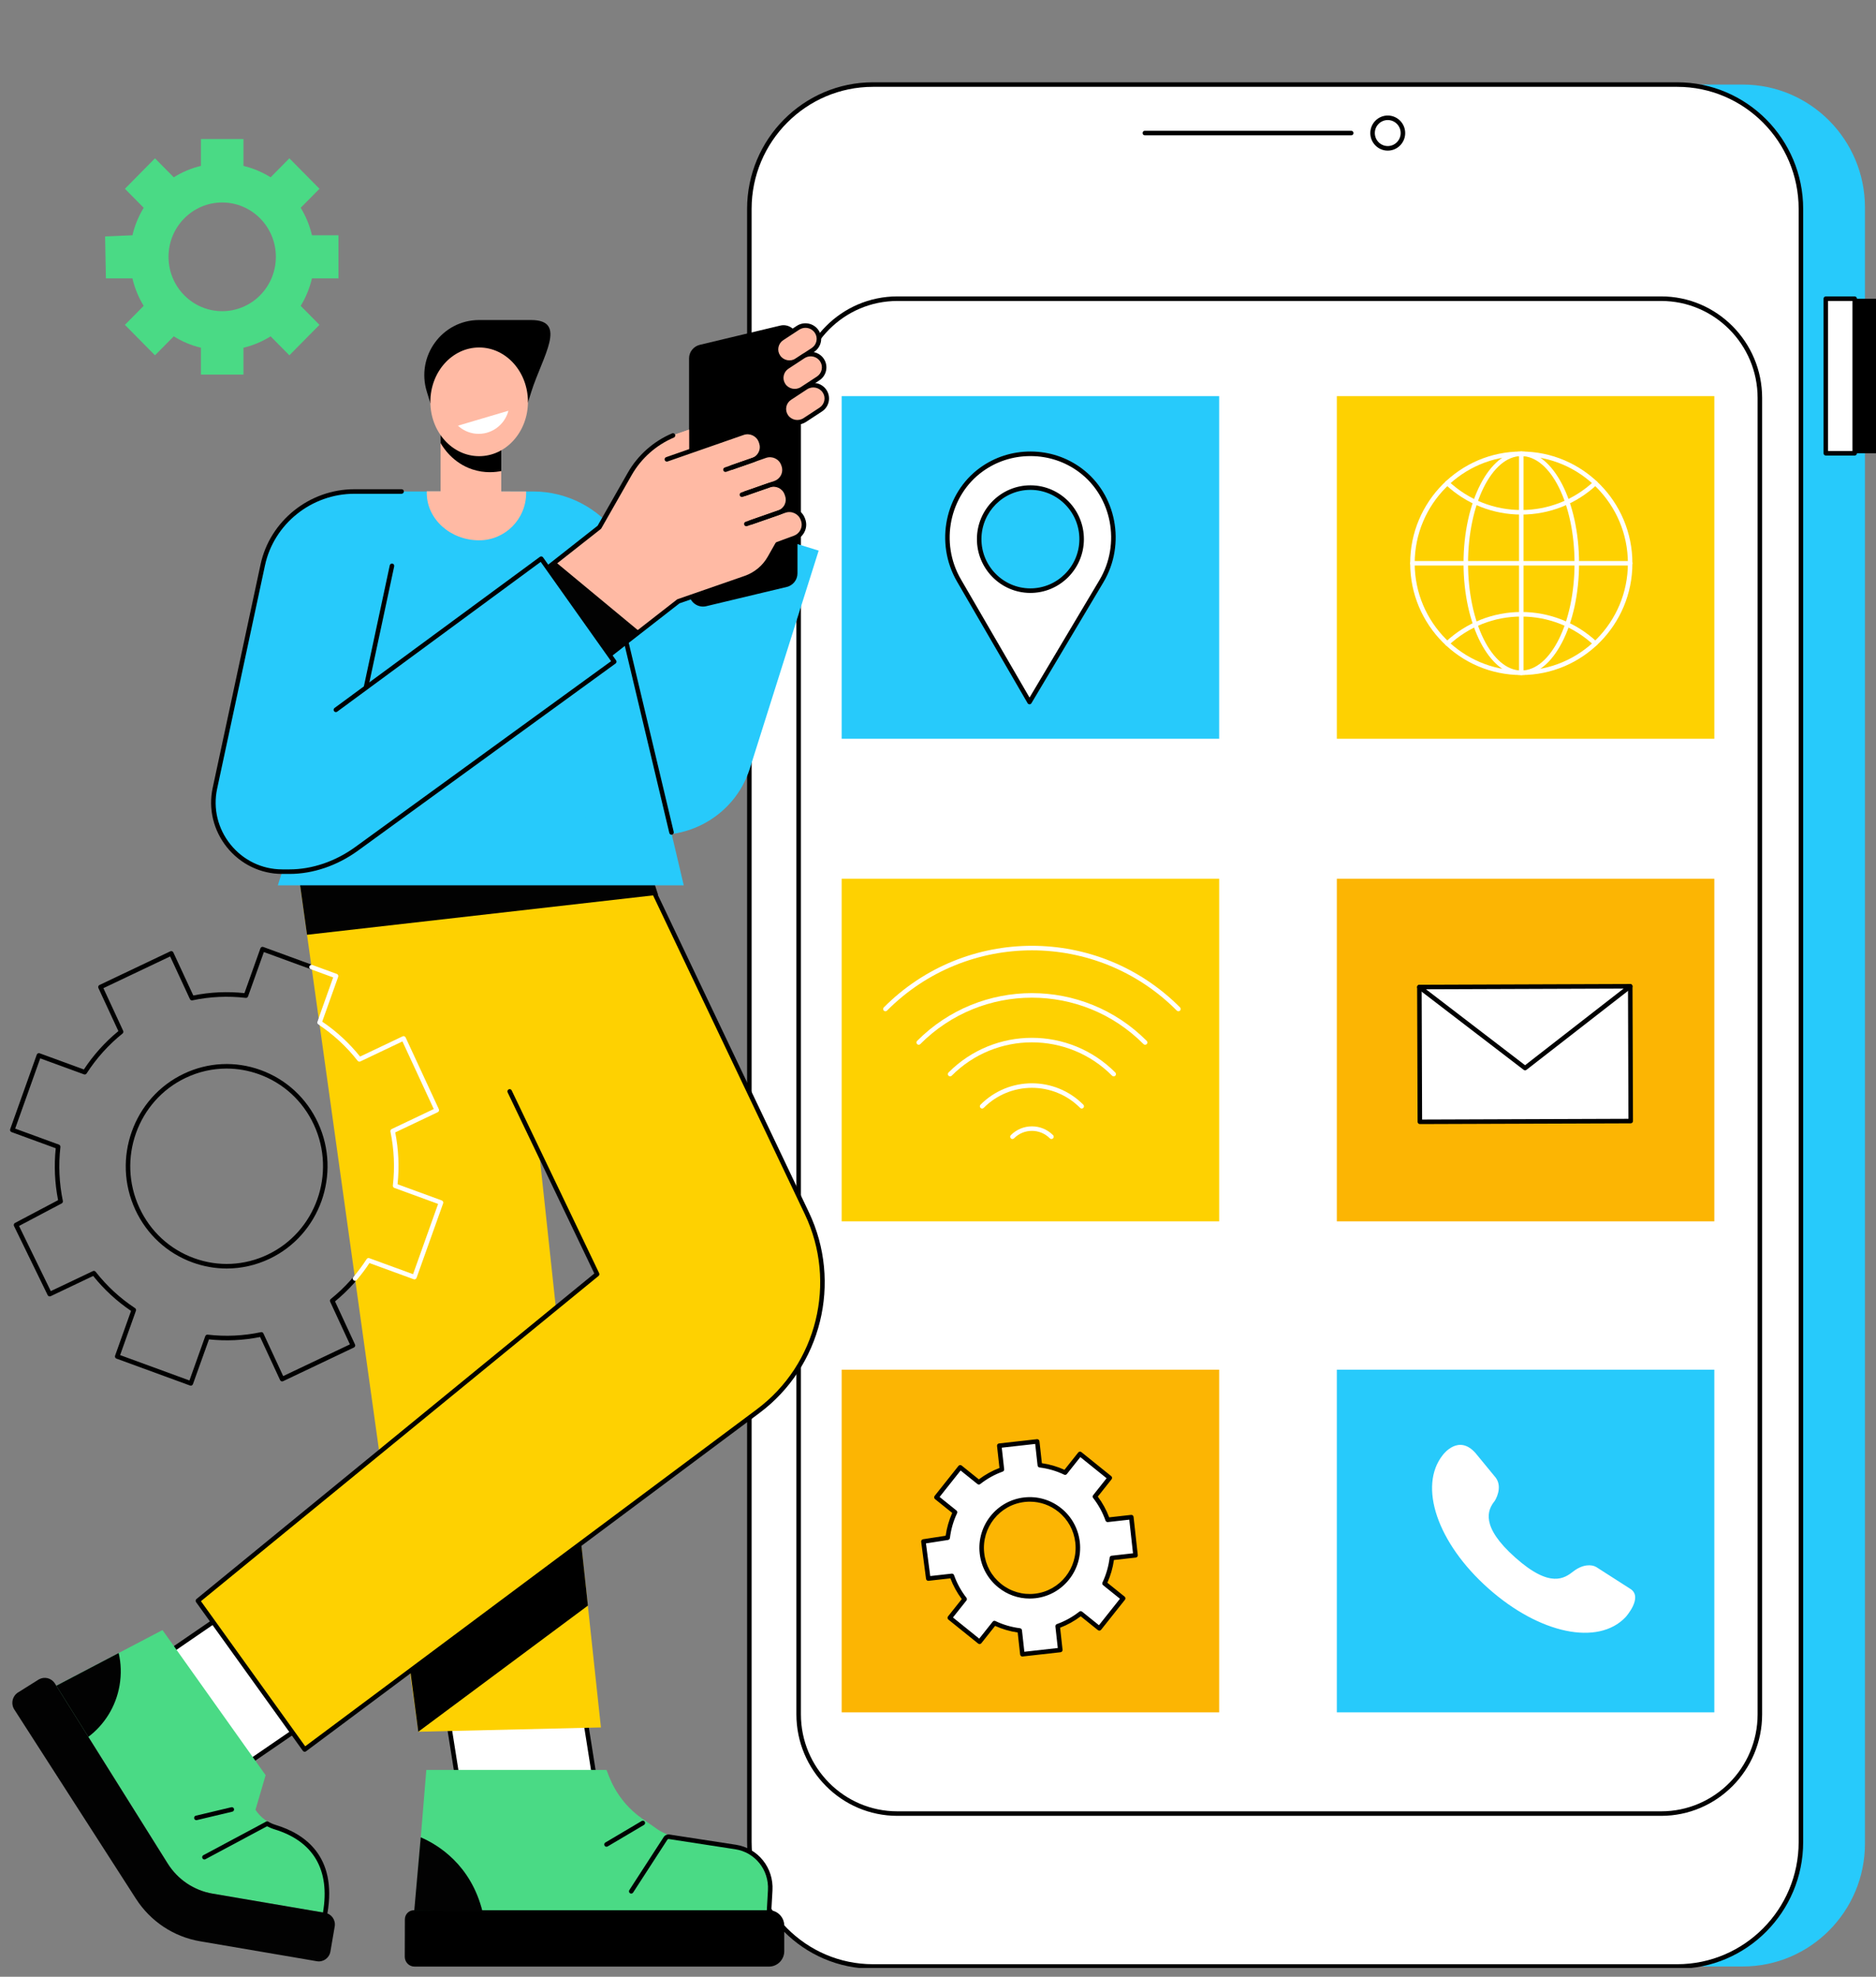<svg width="187" height="197" viewBox="0 0 187 197" fill="none" xmlns="http://www.w3.org/2000/svg">
<rect x="0" y="0" width="187" height="197" fill="#808080" stroke="none"/>
<g clip-path="url(#clip0_184_6950)">
<path d="M33.739 27.741V23.446H31.096C30.866 22.464 30.483 21.542 29.974 20.706L31.845 18.814L28.846 15.777L26.975 17.67C26.151 17.154 25.239 16.767 24.269 16.534V13.857H20.027V16.534C19.056 16.765 18.147 17.154 17.32 17.67L15.449 15.777L12.453 18.814L14.324 20.706C13.815 21.542 13.432 22.464 13.202 23.446L10.476 23.562L10.557 27.741H13.2C13.43 28.724 13.812 29.646 14.321 30.481L12.45 32.374L15.449 35.41L17.32 33.518C18.145 34.034 19.056 34.421 20.027 34.654V37.331H24.269V34.654C25.239 34.423 26.149 34.034 26.975 33.518L28.846 35.41L31.845 32.374L29.974 30.481C30.483 29.646 30.866 28.724 31.096 27.741H33.739ZM22.148 31.011C19.194 31.011 16.798 28.586 16.798 25.595C16.798 22.604 19.194 20.179 22.148 20.179C25.102 20.179 27.498 22.604 27.498 25.595C27.498 28.586 25.102 31.011 22.148 31.011Z" fill="#4ADA85"/>
<path d="M19.018 138.092C18.991 138.092 18.966 138.087 18.942 138.078L11.606 135.395C11.489 135.352 11.428 135.223 11.471 135.105L13.063 130.64C11.635 129.675 10.368 128.505 9.289 127.158L5.052 129.175C4.941 129.227 4.808 129.182 4.752 129.071L1.395 122.179C1.341 122.068 1.384 121.936 1.492 121.877L5.79 119.606C5.455 117.904 5.376 116.165 5.556 114.433L1.15 112.82C1.033 112.777 0.972 112.648 1.015 112.531L3.665 105.104C3.685 105.047 3.728 105.002 3.782 104.975C3.836 104.95 3.899 104.945 3.955 104.968L8.361 106.58C9.314 105.136 10.471 103.85 11.8 102.758L9.809 98.463C9.757 98.35 9.805 98.216 9.917 98.162L16.976 94.806C17.03 94.781 17.093 94.777 17.149 94.797C17.206 94.817 17.251 94.861 17.278 94.915L19.268 99.208C20.945 98.87 22.659 98.791 24.366 98.972L25.957 94.51C25.978 94.453 26.02 94.408 26.075 94.38C26.129 94.353 26.192 94.351 26.248 94.374L33.584 97.057C33.701 97.1 33.761 97.229 33.719 97.347L32.127 101.812C33.554 102.776 34.822 103.947 35.9 105.294L40.14 103.279C40.194 103.254 40.257 103.249 40.313 103.27C40.37 103.29 40.415 103.333 40.442 103.388L43.754 110.536C43.806 110.649 43.758 110.783 43.646 110.837L39.406 112.852C39.739 114.553 39.818 116.289 39.64 118.019L44.047 119.631C44.164 119.674 44.224 119.803 44.182 119.921L41.532 127.348C41.511 127.404 41.469 127.45 41.415 127.477C41.361 127.502 41.297 127.506 41.241 127.484L36.835 125.872C35.882 127.316 34.725 128.602 33.397 129.694L35.387 133.989C35.439 134.102 35.392 134.236 35.279 134.29L28.22 137.646C28.166 137.67 28.103 137.675 28.047 137.655C27.991 137.634 27.946 137.591 27.919 137.537L25.928 133.244C24.251 133.581 22.537 133.661 20.831 133.479L19.232 137.942C19.212 137.999 19.169 138.044 19.115 138.071C19.086 138.085 19.052 138.092 19.018 138.092ZM11.973 135.046L18.885 137.575L20.461 133.158C20.497 133.058 20.596 132.997 20.7 133.008C22.477 133.217 24.262 133.133 26.007 132.762C26.108 132.741 26.214 132.791 26.257 132.888L28.227 137.138L34.88 133.978L32.91 129.725C32.865 129.63 32.892 129.517 32.973 129.454C34.369 128.33 35.574 126.992 36.551 125.478C36.607 125.389 36.718 125.353 36.817 125.387L41.178 126.981L43.675 119.98L39.312 118.384C39.215 118.347 39.154 118.25 39.165 118.146C39.37 116.346 39.289 114.539 38.922 112.771C38.902 112.669 38.951 112.565 39.046 112.519L43.243 110.524L40.12 103.786L35.925 105.781C35.831 105.826 35.716 105.799 35.653 105.715C34.545 104.3 33.223 103.082 31.726 102.092C31.638 102.036 31.602 101.925 31.638 101.828L33.214 97.408L26.302 94.879L24.726 99.296C24.69 99.396 24.593 99.457 24.487 99.446C22.711 99.237 20.925 99.321 19.18 99.692C19.079 99.713 18.973 99.663 18.93 99.566L16.96 95.316L10.307 98.477L12.277 102.729C12.322 102.824 12.295 102.937 12.214 103C10.818 104.123 9.613 105.459 8.636 106.976C8.58 107.065 8.47 107.101 8.37 107.067L4.009 105.473L1.512 112.474L5.876 114.07C5.973 114.107 6.033 114.204 6.022 114.308C5.817 116.108 5.898 117.915 6.265 119.683C6.285 119.783 6.238 119.883 6.15 119.93L1.897 122.176L5.063 128.67L9.262 126.675C9.357 126.63 9.469 126.657 9.535 126.741C10.642 128.156 11.964 129.374 13.461 130.364C13.549 130.42 13.585 130.531 13.549 130.629L11.973 135.046ZM22.598 126.417C21.452 126.417 20.304 126.216 19.196 125.815C16.659 124.893 14.632 123.025 13.486 120.555C11.131 115.472 13.299 109.395 18.318 107.008C20.743 105.856 23.467 105.724 25.989 106.641C28.526 107.563 30.553 109.431 31.699 111.901C34.054 116.984 31.886 123.062 26.867 125.448C25.507 126.093 24.055 126.417 22.598 126.417ZM22.585 106.49C21.193 106.49 19.806 106.8 18.509 107.416C13.711 109.696 11.642 115.504 13.894 120.36C14.988 122.722 16.924 124.506 19.349 125.387C21.756 126.261 24.359 126.136 26.674 125.036C31.472 122.756 33.541 116.948 31.289 112.091C30.195 109.73 28.259 107.946 25.834 107.065C24.775 106.682 23.679 106.49 22.585 106.49Z" fill="black"/>
<path d="M173.708 8.428H164.947V195.975H173.708C180.443 195.975 185.9 190.484 185.9 183.714V20.688C185.9 13.918 180.443 8.428 173.708 8.428Z" fill="#27CAFB"/>
<path d="M187.999 29.768H181.996V45.172H187.999V29.768Z" fill="black"/>
<path d="M184.876 29.768H181.996V45.172H184.876V29.768Z" fill="white"/>
<path d="M184.876 45.398H181.996C181.872 45.398 181.771 45.296 181.771 45.172V29.768C181.771 29.643 181.872 29.542 181.996 29.542H184.876C185 29.542 185.101 29.643 185.101 29.768V45.172C185.101 45.296 185 45.398 184.876 45.398ZM182.221 44.945H184.651V29.994H182.221V44.945Z" fill="black"/>
<path d="M86.89 8.428H167.323C174.057 8.428 179.515 13.918 179.515 20.688V183.714C179.515 190.486 174.055 195.975 167.323 195.975H86.89C80.155 195.975 74.697 190.486 74.697 183.714V20.688C74.695 13.918 80.155 8.428 86.89 8.428Z" fill="white"/>
<path d="M167.188 196.201H87.022C80.101 196.201 74.47 190.538 74.47 183.578V20.824C74.47 13.864 80.101 8.201 87.022 8.201H167.188C174.109 8.201 179.74 13.864 179.74 20.824V183.578C179.74 190.538 174.111 196.201 167.188 196.201ZM87.022 8.654C80.349 8.654 74.92 14.113 74.92 20.824V183.578C74.92 190.289 80.349 195.748 87.022 195.748H167.188C173.861 195.748 179.29 190.289 179.29 183.578V20.824C179.29 14.113 173.861 8.654 167.188 8.654H87.022Z" fill="black"/>
<path d="M134.693 13.486H114.116C113.992 13.486 113.891 13.384 113.891 13.259C113.891 13.135 113.992 13.033 114.116 13.033H134.693C134.817 13.033 134.918 13.135 134.918 13.259C134.918 13.384 134.817 13.486 134.693 13.486Z" fill="black"/>
<path d="M138.331 15.01C137.372 15.01 136.593 14.226 136.593 13.262C136.593 12.297 137.372 11.514 138.331 11.514C139.291 11.514 140.07 12.297 140.07 13.262C140.07 14.226 139.291 15.01 138.331 15.01ZM138.331 11.964C137.62 11.964 137.043 12.546 137.043 13.259C137.043 13.975 137.622 14.555 138.331 14.555C139.043 14.555 139.619 13.973 139.619 13.259C139.619 12.546 139.043 11.964 138.331 11.964Z" fill="black"/>
<path d="M170.885 39.475H133.256V73.624H170.885V39.475Z" fill="#FED101"/>
<path d="M151.643 67.273C145.536 67.273 140.567 62.278 140.567 56.135C140.567 49.994 145.536 44.997 151.643 44.997C157.749 44.997 162.718 49.992 162.718 56.135C162.718 62.276 157.751 67.273 151.643 67.273ZM151.643 45.452C145.784 45.452 141.017 50.246 141.017 56.137C141.017 62.029 145.784 66.822 151.643 66.822C157.501 66.822 162.268 62.029 162.268 56.137C162.268 50.243 157.501 45.452 151.643 45.452Z" fill="white"/>
<path d="M151.643 67.273C148.468 67.273 145.885 62.278 145.885 56.135C145.885 49.994 148.468 44.997 151.643 44.997C154.817 44.997 157.4 49.992 157.4 56.135C157.402 62.276 154.817 67.273 151.643 67.273ZM151.643 45.452C148.716 45.452 146.336 50.246 146.336 56.137C146.336 62.029 148.718 66.822 151.643 66.822C154.57 66.822 156.95 62.029 156.95 56.137C156.952 50.243 154.57 45.452 151.643 45.452Z" fill="white"/>
<path d="M151.643 51.281C148.837 51.281 146.162 50.225 144.109 48.305C144.019 48.219 144.012 48.077 144.098 47.986C144.183 47.893 144.325 47.889 144.415 47.975C146.385 49.816 148.952 50.828 151.643 50.828C154.333 50.828 156.9 49.813 158.87 47.975C158.96 47.889 159.104 47.895 159.188 47.986C159.273 48.077 159.266 48.222 159.176 48.305C157.123 50.225 154.448 51.281 151.643 51.281Z" fill="white"/>
<path d="M144.262 64.357C144.201 64.357 144.14 64.332 144.098 64.284C144.012 64.194 144.019 64.049 144.109 63.965C146.162 62.047 148.839 60.99 151.643 60.99C154.448 60.99 157.123 62.045 159.176 63.965C159.266 64.051 159.273 64.194 159.188 64.284C159.102 64.375 158.96 64.382 158.87 64.295C156.9 62.455 154.333 61.443 151.643 61.443C148.952 61.443 146.385 62.457 144.415 64.295C144.372 64.336 144.318 64.357 144.262 64.357Z" fill="white"/>
<path d="M162.493 56.361H140.794C140.671 56.361 140.569 56.26 140.569 56.135C140.569 56.011 140.671 55.909 140.794 55.909H162.493C162.617 55.909 162.718 56.011 162.718 56.135C162.718 56.26 162.617 56.361 162.493 56.361Z" fill="white"/>
<path d="M151.643 67.273C151.519 67.273 151.417 67.171 151.417 67.046V45.226C151.417 45.101 151.519 44.999 151.643 44.999C151.766 44.999 151.868 45.101 151.868 45.226V67.046C151.868 67.171 151.769 67.273 151.643 67.273Z" fill="white"/>
<path d="M121.526 39.475H83.897V73.624H121.526V39.475Z" fill="#27CAFB"/>
<path d="M102.621 69.963L94.786 56.463C92.865 50.955 96.952 45.194 102.759 45.226C108.566 45.258 112.587 51.063 110.608 56.552L102.621 69.963Z" fill="white"/>
<path d="M102.624 70.189C102.621 70.189 102.621 70.189 102.624 70.189C102.543 70.189 102.468 70.146 102.43 70.076L95.392 57.951C93.169 54.122 94.187 49.139 97.706 46.603C99.165 45.552 100.895 44.997 102.712 44.997C102.727 44.997 102.745 44.997 102.761 44.997C104.596 45.006 106.339 45.581 107.798 46.659C111.29 49.234 112.251 54.229 109.986 58.032L102.815 70.078C102.775 70.148 102.703 70.189 102.624 70.189ZM102.709 45.452C100.987 45.452 99.348 45.978 97.965 46.974C94.633 49.374 93.671 54.097 95.779 57.725L102.624 69.519L109.599 57.801C111.745 54.197 110.835 49.465 107.53 47.026C106.145 46.005 104.495 45.461 102.757 45.452C102.741 45.452 102.725 45.452 102.709 45.452Z" fill="black"/>
<path d="M106.965 56.58C108.528 54.219 107.891 51.031 105.543 49.46C103.195 47.888 100.025 48.529 98.463 50.89C96.9 53.251 97.537 56.439 99.885 58.01C102.233 59.581 105.403 58.941 106.965 56.58Z" fill="#27CAFB"/>
<path d="M102.712 59.09C102.703 59.09 102.691 59.09 102.682 59.09C99.742 59.074 97.364 56.656 97.38 53.699C97.396 50.753 99.784 48.367 102.712 48.367C102.721 48.367 102.732 48.367 102.741 48.367C105.681 48.382 108.059 50.8 108.043 53.758C108.028 56.703 105.639 59.09 102.712 59.09ZM102.712 48.819C100.032 48.819 97.846 51.004 97.83 53.701C97.814 56.407 99.994 58.621 102.685 58.637C105.373 58.648 107.577 56.463 107.593 53.755C107.609 51.05 105.431 48.835 102.739 48.819C102.73 48.819 102.721 48.819 102.712 48.819Z" fill="black"/>
<path d="M170.885 87.57H133.256V121.719H170.885V87.57Z" fill="#FCB503"/>
<path d="M141.529 111.796L162.547 111.722L162.5 98.29L141.482 98.365L141.529 111.796Z" fill="white"/>
<path d="M141.531 112.023C141.473 112.023 141.414 112.001 141.373 111.958C141.331 111.915 141.308 111.858 141.306 111.797L141.259 98.365C141.259 98.241 141.358 98.139 141.484 98.139L162.502 98.064C162.561 98.064 162.619 98.087 162.66 98.13C162.703 98.173 162.725 98.23 162.727 98.291L162.775 111.722C162.775 111.847 162.676 111.949 162.55 111.949L141.531 112.023ZM141.711 98.592L141.756 111.571L162.324 111.498L162.279 98.519L141.711 98.592Z" fill="black"/>
<path d="M152.021 106.666C151.974 106.666 151.924 106.65 151.884 106.621L141.346 98.547C141.247 98.472 141.229 98.329 141.303 98.23C141.378 98.13 141.52 98.112 141.619 98.187L152.019 106.157L162.362 98.114C162.461 98.037 162.601 98.055 162.678 98.155C162.754 98.255 162.736 98.395 162.637 98.472L152.156 106.621C152.118 106.65 152.07 106.666 152.021 106.666Z" fill="black"/>
<path d="M121.526 87.57H83.897V121.719H121.526V87.57Z" fill="#FED101"/>
<path d="M117.466 100.781C117.408 100.781 117.351 100.759 117.306 100.716C109.34 92.705 96.38 92.707 88.416 100.716C88.329 100.804 88.187 100.804 88.099 100.716C88.011 100.627 88.011 100.485 88.099 100.396C96.24 92.211 109.484 92.209 117.626 100.396C117.714 100.485 117.714 100.627 117.626 100.716C117.581 100.759 117.522 100.781 117.466 100.781Z" fill="white"/>
<path d="M114.147 104.119C114.089 104.119 114.032 104.096 113.987 104.053C107.852 97.883 97.871 97.883 91.735 104.053C91.647 104.142 91.505 104.142 91.418 104.053C91.33 103.965 91.33 103.822 91.418 103.734C97.729 97.387 107.996 97.387 114.307 103.734C114.395 103.822 114.395 103.965 114.307 104.053C114.262 104.096 114.204 104.119 114.147 104.119Z" fill="white"/>
<path d="M111.015 107.268C110.957 107.268 110.9 107.246 110.855 107.203C106.447 102.769 99.273 102.769 94.865 107.203C94.777 107.291 94.635 107.291 94.547 107.203C94.46 107.114 94.46 106.972 94.547 106.884C99.132 102.274 106.591 102.274 111.175 106.884C111.263 106.972 111.263 107.114 111.175 107.203C111.13 107.246 111.074 107.268 111.015 107.268Z" fill="white"/>
<path d="M107.827 110.475C107.769 110.475 107.712 110.452 107.667 110.409C105.017 107.744 100.705 107.744 98.055 110.409C97.968 110.497 97.826 110.497 97.738 110.409C97.65 110.321 97.65 110.178 97.738 110.09C100.564 107.248 105.161 107.248 107.987 110.09C108.075 110.178 108.075 110.321 107.987 110.409C107.942 110.452 107.883 110.475 107.827 110.475Z" fill="white"/>
<path d="M104.808 113.511C104.749 113.511 104.693 113.488 104.648 113.445C104.171 112.965 103.536 112.7 102.862 112.7C102.187 112.7 101.554 112.965 101.077 113.445C100.989 113.534 100.847 113.534 100.759 113.445C100.672 113.357 100.672 113.214 100.759 113.126C101.322 112.56 102.07 112.25 102.865 112.25C103.659 112.25 104.407 112.562 104.97 113.126C105.058 113.214 105.058 113.357 104.97 113.445C104.923 113.488 104.864 113.511 104.808 113.511Z" fill="white"/>
<path d="M121.526 136.5H83.897V170.649H121.526V136.5Z" fill="#FCB503"/>
<path d="M113.188 154.996L112.767 151.193L110.412 151.457C110.11 150.611 109.68 149.832 109.144 149.143L110.626 147.28L107.656 144.889L106.174 146.752C105.389 146.379 104.54 146.125 103.653 146.016L103.389 143.646L99.609 144.069L99.872 146.44C99.03 146.743 98.256 147.178 97.573 147.717L95.72 146.227L93.345 149.216L95.198 150.706C94.826 151.496 94.574 152.352 94.466 153.244L92.048 153.62L92.532 157.313L94.887 157.048C95.189 157.895 95.619 158.674 96.155 159.362L94.673 161.225L97.643 163.616L99.125 161.753C99.91 162.127 100.759 162.38 101.646 162.489L101.91 164.859L105.69 164.436L105.427 162.065C106.269 161.762 107.043 161.33 107.726 160.788L109.579 162.278L111.954 159.289L110.101 157.8C110.473 157.009 110.725 156.153 110.833 155.261L113.188 154.996ZM103.18 159.049C100.548 159.344 98.174 157.437 97.882 154.788C97.589 152.139 99.485 149.752 102.117 149.456C104.749 149.161 107.122 151.068 107.415 153.717C107.708 156.366 105.812 158.755 103.18 159.049Z" fill="white"/>
<path d="M101.91 165.086C101.858 165.086 101.809 165.068 101.77 165.036C101.723 164.998 101.694 164.943 101.687 164.884L101.444 162.69C100.667 162.579 99.91 162.357 99.192 162.034L97.821 163.759C97.783 163.807 97.729 163.836 97.67 163.843C97.609 163.85 97.551 163.832 97.504 163.795L94.534 161.404C94.437 161.327 94.421 161.185 94.498 161.087L95.869 159.362C95.396 158.728 95.016 158.035 94.736 157.295L92.555 157.539C92.433 157.553 92.323 157.467 92.307 157.344L91.823 153.651C91.807 153.529 91.89 153.416 92.012 153.398L94.263 153.049C94.374 152.263 94.594 151.5 94.916 150.774L93.201 149.395C93.104 149.318 93.088 149.175 93.165 149.078L95.54 146.089C95.579 146.041 95.632 146.012 95.691 146.005C95.75 145.998 95.81 146.016 95.858 146.053L97.573 147.432C98.204 146.956 98.893 146.573 99.627 146.293L99.384 144.099C99.37 143.974 99.458 143.863 99.582 143.85L103.362 143.426C103.421 143.419 103.481 143.437 103.529 143.474C103.576 143.512 103.605 143.567 103.612 143.625L103.855 145.819C104.632 145.93 105.389 146.152 106.107 146.476L107.478 144.751C107.516 144.703 107.57 144.674 107.629 144.667C107.69 144.66 107.748 144.678 107.796 144.715L110.765 147.106C110.862 147.183 110.878 147.325 110.801 147.423L109.43 149.148C109.903 149.782 110.283 150.475 110.563 151.215L112.744 150.971C112.805 150.964 112.864 150.982 112.911 151.018C112.958 151.057 112.988 151.111 112.994 151.17L113.415 154.974C113.429 155.098 113.341 155.209 113.217 155.223L111.036 155.467C110.925 156.251 110.705 157.012 110.383 157.734L112.098 159.113C112.195 159.19 112.211 159.332 112.134 159.43L109.759 162.419C109.721 162.466 109.667 162.496 109.608 162.502C109.547 162.509 109.489 162.491 109.441 162.455L107.726 161.076C107.095 161.551 106.406 161.934 105.672 162.215L105.915 164.409C105.929 164.533 105.841 164.644 105.717 164.658L101.937 165.081C101.926 165.086 101.919 165.086 101.91 165.086ZM99.125 161.526C99.156 161.526 99.19 161.533 99.222 161.549C99.998 161.92 100.825 162.16 101.673 162.265C101.777 162.278 101.858 162.36 101.869 162.464L102.108 164.61L105.44 164.237L105.202 162.09C105.19 161.986 105.251 161.887 105.35 161.853C106.156 161.563 106.911 161.144 107.586 160.612C107.669 160.546 107.784 160.548 107.865 160.614L109.543 161.964L111.637 159.328L109.959 157.978C109.878 157.913 109.851 157.8 109.896 157.704C110.265 156.923 110.504 156.092 110.608 155.236C110.621 155.132 110.702 155.051 110.806 155.039L112.938 154.799L112.567 151.446L110.434 151.686C110.331 151.697 110.232 151.636 110.198 151.537C109.91 150.724 109.495 149.968 108.964 149.286C108.899 149.204 108.901 149.087 108.966 149.005L110.306 147.318L107.687 145.21L106.348 146.897C106.282 146.979 106.17 147.006 106.075 146.961C105.299 146.589 104.472 146.349 103.623 146.245C103.52 146.232 103.439 146.15 103.427 146.046L103.189 143.899L99.856 144.273L100.095 146.419C100.106 146.524 100.046 146.623 99.947 146.657C99.138 146.947 98.386 147.366 97.711 147.898C97.63 147.964 97.513 147.961 97.431 147.896L95.754 146.546L93.66 149.182L95.338 150.531C95.419 150.597 95.446 150.71 95.401 150.805C95.031 151.586 94.793 152.417 94.689 153.273C94.678 153.373 94.599 153.454 94.5 153.47L92.3 153.812L92.726 157.066L94.862 156.826C94.966 156.815 95.065 156.876 95.099 156.975C95.387 157.788 95.801 158.544 96.333 159.226C96.398 159.308 96.396 159.425 96.331 159.507L94.991 161.194L97.609 163.302L98.949 161.615C98.992 161.558 99.057 161.526 99.125 161.526ZM102.637 159.308C101.502 159.308 100.41 158.925 99.512 158.2C98.465 157.358 97.805 156.156 97.657 154.813C97.35 152.044 99.339 149.54 102.09 149.232C103.423 149.082 104.733 149.465 105.783 150.307C106.83 151.149 107.489 152.352 107.638 153.694C107.944 156.464 105.956 158.968 103.205 159.276C103.015 159.296 102.826 159.308 102.637 159.308ZM102.657 149.653C102.486 149.653 102.315 149.662 102.142 149.682C99.636 149.963 97.826 152.243 98.105 154.763C98.24 155.984 98.839 157.08 99.793 157.847C100.748 158.615 101.941 158.961 103.153 158.825C105.659 158.544 107.469 156.264 107.19 153.744C107.055 152.524 106.456 151.428 105.501 150.66C104.684 150.002 103.689 149.653 102.657 149.653Z" fill="black"/>
<path d="M170.885 136.5H133.256V170.649H170.885V136.5Z" fill="#27CAFB"/>
<path d="M162.565 158.377L159.122 156.172C158.661 155.891 157.772 155.877 156.837 156.597C155.961 157.274 154.55 158.341 151.048 155.227C147.547 152.119 148.279 150.477 148.97 149.61C149.074 149.478 149.805 148.231 149.101 147.269L147.077 144.807C145.408 142.923 143.909 144.887 143.821 144.997C141.349 148.106 143.267 153.776 148.367 158.304C153.469 162.835 159.287 164.038 162.029 161.171C162.124 161.067 163.752 159.21 162.565 158.377Z" fill="white"/>
<path d="M165.589 180.963H89.445C83.9 180.963 79.385 176.425 79.385 170.846V39.656C79.385 34.079 83.897 29.539 89.445 29.539H165.589C171.135 29.539 175.649 34.077 175.649 39.656V170.846C175.649 176.425 171.137 180.963 165.589 180.963ZM89.445 29.994C84.147 29.994 79.835 34.328 79.835 39.658V170.848C79.835 176.176 84.145 180.512 89.445 180.512H165.589C170.887 180.512 175.199 176.178 175.199 170.848V39.658C175.199 34.33 170.889 29.994 165.589 29.994H89.445Z" fill="black"/>
<path d="M46.298 181.672H59.974L57.86 168.315H44.186L46.298 181.672Z" fill="white"/>
<path d="M59.974 181.898H46.3C46.19 181.898 46.096 181.816 46.078 181.708L43.963 168.353C43.952 168.288 43.972 168.222 44.015 168.17C44.058 168.12 44.121 168.091 44.186 168.091H57.86C57.97 168.091 58.065 168.172 58.083 168.281L60.197 181.635C60.209 181.701 60.188 181.767 60.145 181.819C60.103 181.868 60.04 181.898 59.974 181.898ZM46.492 181.445H59.711L57.669 168.543H44.45L46.492 181.445Z" fill="black"/>
<path d="M15.017 165.906L20.851 178.343L31.96 170.726L26.129 158.286L15.017 165.906Z" fill="white"/>
<path d="M20.851 178.569C20.831 178.569 20.81 178.567 20.792 178.56C20.729 178.542 20.675 178.499 20.648 178.438L14.817 166.001C14.769 165.901 14.801 165.779 14.893 165.718L26.005 158.098C26.059 158.06 26.126 158.049 26.192 158.067C26.255 158.085 26.309 158.128 26.336 158.189L32.167 170.627C32.215 170.726 32.183 170.848 32.091 170.91L20.979 178.529C20.939 178.558 20.894 178.569 20.851 178.569ZM15.303 165.985L20.941 178.008L31.674 170.649L26.036 158.626L15.303 165.985Z" fill="black"/>
<path d="M41.696 172.581L59.9 172.153L50.518 84.773L29.324 83.985L41.696 172.581Z" fill="#FED101"/>
<path d="M57.387 148.731L58.601 160.01L41.696 172.581L40.458 163.173L57.387 148.731Z" fill="black"/>
<path d="M62.849 83.985L80.43 120.911C83.713 127.807 81.675 136.079 75.566 140.634L30.373 174.351L19.725 159.529L59.524 126.976L38.944 83.985H62.849Z" fill="#FED101"/>
<path d="M30.373 174.578C30.362 174.578 30.35 174.578 30.339 174.575C30.28 174.566 30.227 174.532 30.19 174.485L19.543 159.663C19.473 159.566 19.491 159.43 19.583 159.355L59.242 126.915L50.601 108.865C50.547 108.752 50.594 108.616 50.707 108.564C50.819 108.509 50.955 108.557 51.006 108.67L59.724 126.884C59.769 126.979 59.745 127.092 59.663 127.158L20.031 159.57L30.422 174.032L75.434 140.453C81.441 135.972 83.458 127.794 80.227 121.01L62.647 84.085C62.593 83.972 62.64 83.836 62.753 83.784C62.865 83.729 62.998 83.777 63.052 83.89L80.632 120.815C83.956 127.796 81.882 136.208 75.701 140.818L30.506 174.532C30.467 174.562 30.42 174.578 30.373 174.578Z" fill="black"/>
<path d="M76.654 190.651V187.939C76.654 185.915 75.184 184.198 73.209 183.915L67.686 183.125C66.808 183.001 65.977 182.652 65.268 182.115L64.009 181.237C61.28 179.335 60.611 176.677 60.454 176.387H42.495L41.34 190.473L76.654 190.651Z" fill="#4ADA85"/>
<path d="M41.252 190.371C40.759 190.371 40.361 190.774 40.358 191.274L40.347 195.003C40.347 195.547 40.782 195.986 41.316 195.986H76.654C77.494 195.986 78.176 195.295 78.176 194.442V191.915C78.176 191.061 77.494 190.371 76.654 190.371H41.252Z" fill="black"/>
<path d="M76.663 190.597C76.658 190.597 76.654 190.597 76.649 190.597C76.525 190.59 76.431 190.484 76.438 190.357L76.55 188.371C76.665 186.349 75.265 184.597 73.292 184.293L66.659 183.272C66.607 183.266 66.556 183.288 66.529 183.331L63.108 188.609C63.041 188.713 62.901 188.743 62.798 188.675C62.694 188.607 62.665 188.466 62.732 188.362L66.153 183.084C66.276 182.892 66.504 182.79 66.729 182.824L73.362 183.845C75.564 184.185 77.129 186.141 77.001 188.396L76.888 190.382C76.881 190.504 76.78 190.597 76.663 190.597Z" fill="black"/>
<path d="M60.456 184.042C60.38 184.042 60.303 184.001 60.262 183.931C60.199 183.822 60.235 183.684 60.341 183.621L63.964 181.477C64.072 181.413 64.209 181.45 64.272 181.556C64.335 181.665 64.299 181.803 64.194 181.866L60.571 184.01C60.533 184.033 60.494 184.042 60.456 184.042Z" fill="black"/>
<path d="M48.111 190.552C46.96 185.838 43.65 183.838 41.939 183.102L41.295 190.391C41.097 190.389 48.111 190.552 48.111 190.552Z" fill="#020202"/>
<path d="M16.197 162.448L5.612 167.995L16.717 185.713C17.717 187.307 19.338 188.399 21.182 188.713L32.417 190.631C33.462 184.552 29.603 182.548 27.534 181.918C26.685 181.66 25.953 181.108 25.467 180.358L26.478 176.91L16.197 162.448Z" fill="#4ADA85"/>
<path d="M32.417 190.858C32.404 190.858 32.392 190.858 32.379 190.855C32.258 190.835 32.174 190.717 32.194 190.593C32.922 186.356 31.251 183.492 27.363 182.308C27.068 182.217 26.782 182.093 26.514 181.936C26.406 181.873 26.37 181.735 26.433 181.626C26.496 181.518 26.633 181.481 26.741 181.545C26.977 181.683 27.232 181.794 27.493 181.873C30.38 182.752 33.613 184.989 32.638 190.667C32.62 190.781 32.525 190.858 32.417 190.858Z" fill="black"/>
<path d="M32.417 190.631L21.182 188.713C19.338 188.399 17.717 187.309 16.717 185.713L5.612 167.995L5.455 167.744C5.108 167.226 4.428 167.06 3.881 167.361L1.863 168.627C1.244 168.969 1.044 169.771 1.427 170.366L13.551 189.225C15.001 191.48 17.318 193.018 19.944 193.464L31.591 195.452C32.224 195.56 32.825 195.128 32.935 194.487L33.365 191.985C33.473 191.347 33.05 190.74 32.417 190.631Z" fill="#020202"/>
<path d="M8.805 173.092C10.395 171.888 11.554 170.094 11.919 167.961C12.108 166.854 12.068 165.763 11.831 164.737L5.612 167.998L8.805 173.092Z" fill="#020202"/>
<path d="M20.376 185.31C20.295 185.31 20.218 185.267 20.178 185.19C20.119 185.079 20.162 184.943 20.27 184.884L26.498 181.554C26.608 181.495 26.743 181.538 26.802 181.647C26.86 181.758 26.818 181.893 26.709 181.952L20.482 185.283C20.448 185.301 20.412 185.31 20.376 185.31Z" fill="black"/>
<path d="M19.574 181.393C19.473 181.393 19.381 181.323 19.356 181.219C19.327 181.096 19.403 180.974 19.523 180.947L23.055 180.107C23.177 180.077 23.298 180.154 23.325 180.274C23.355 180.397 23.278 180.519 23.159 180.546L19.626 181.386C19.608 181.391 19.59 181.393 19.574 181.393Z" fill="black"/>
<path d="M65.599 89.175L30.605 93.158L29.445 84.853H64.201L65.599 89.175Z" fill="#020202"/>
<path d="M68.156 88.231H27.696L40.091 48.978H53.125C56.529 48.978 59.718 50.635 61.645 53.411L64.878 74.319L68.156 88.231Z" fill="#27CAFB"/>
<path d="M62.813 82.778L57.392 81.103L67.096 50.391L81.605 54.874L74.74 76.602C73.171 81.563 67.832 84.327 62.813 82.778Z" fill="#27CAFB"/>
<path d="M66.936 83.186C66.835 83.186 66.743 83.116 66.718 83.012L61.008 59.017C60.978 58.895 61.053 58.773 61.174 58.743C61.296 58.714 61.417 58.789 61.447 58.911L67.157 82.905C67.186 83.028 67.112 83.15 66.99 83.179C66.97 83.184 66.952 83.186 66.936 83.186Z" fill="black"/>
<path d="M71.746 44.058L64.482 46.442L67.305 43.299L69.136 42.661C70.16 42.303 71.284 42.826 71.662 43.831L71.746 44.058Z" fill="#FFBAA4"/>
<path d="M78.417 58.495L70.406 60.41C69.53 60.621 68.686 59.962 68.686 59.07V35.714C68.686 35.073 69.129 34.516 69.76 34.364L77.771 32.449C78.647 32.238 79.491 32.897 79.491 33.789V57.145C79.491 57.786 79.047 58.343 78.417 58.495Z" fill="black"/>
<path d="M74.342 55.669L67.371 59.984L58.783 54.233L62.775 47.221C63.849 45.335 65.578 43.899 67.643 43.179L68.683 42.817L68.688 45L74.342 55.669Z" fill="#FFBAA4"/>
<path d="M75.024 45.86L66.673 48.77L65.7 46.041L74.051 43.132C74.783 42.876 75.585 43.256 75.841 43.978L75.882 44.089C76.138 44.814 75.756 45.606 75.024 45.86Z" fill="#FFBAA4"/>
<path d="M77.253 48.151L68.618 51.616L67.337 48.317L76.28 45.421C77.017 45.165 77.823 45.545 78.082 46.274L78.115 46.369C78.374 47.096 77.987 47.895 77.253 48.151Z" fill="#FFBAA4"/>
<path d="M79.185 53.613L70.534 56.627L69.561 53.898L78.212 50.884C78.955 50.626 79.768 51.011 80.029 51.745L80.054 51.817C80.317 52.549 79.928 53.352 79.185 53.613Z" fill="#FFBAA4"/>
<path d="M74.301 57.605L67.438 59.968L66.461 57.227L78.075 53.208L76.719 55.594C76.188 56.534 75.328 57.247 74.301 57.605Z" fill="#FFBAA4"/>
<path d="M78.415 49.195L78.469 49.345C78.723 50.058 78.241 50.873 77.395 51.17L69.064 54.45L67.79 51.106L76.422 48.439C77.269 48.145 78.16 48.484 78.415 49.195Z" fill="#FFBAA4"/>
<path d="M68.001 59.627L58.317 67.171L54.161 56.939L64.223 49.023L68.001 59.627Z" fill="#FFBAA4"/>
<path d="M74.285 49.41C74.193 49.41 74.105 49.351 74.074 49.259C74.033 49.141 74.096 49.012 74.213 48.971L77.179 47.936C77.48 47.832 77.721 47.615 77.859 47.33C77.992 47.051 78.007 46.736 77.904 46.444L77.87 46.349C77.654 45.74 76.974 45.418 76.355 45.633L72.986 46.809C72.869 46.849 72.741 46.786 72.7 46.668C72.66 46.551 72.723 46.422 72.84 46.381L76.208 45.206C77.059 44.909 77.996 45.353 78.295 46.195L78.329 46.29C78.473 46.696 78.451 47.135 78.266 47.522C78.077 47.918 77.744 48.215 77.329 48.36L74.364 49.395C74.335 49.408 74.31 49.41 74.285 49.41Z" fill="black"/>
<path d="M74.823 52.291C74.731 52.291 74.643 52.232 74.612 52.139C74.571 52.021 74.634 51.892 74.751 51.851L77.552 50.875C77.847 50.773 78.082 50.563 78.214 50.284C78.345 50.013 78.361 49.705 78.259 49.422L78.205 49.272C77.994 48.677 77.329 48.364 76.726 48.575L74.024 49.517C73.907 49.557 73.779 49.494 73.738 49.376C73.698 49.259 73.761 49.13 73.878 49.089L76.58 48.147C77.415 47.855 78.334 48.292 78.631 49.12L78.685 49.27C78.827 49.669 78.804 50.099 78.622 50.481C78.437 50.871 78.111 51.163 77.701 51.306L74.9 52.281C74.873 52.288 74.848 52.291 74.823 52.291Z" fill="black"/>
<path d="M72.313 47.031C72.221 47.031 72.133 46.972 72.101 46.879C72.061 46.761 72.124 46.632 72.241 46.591L74.952 45.647C75.251 45.543 75.49 45.33 75.625 45.045C75.758 44.769 75.774 44.456 75.67 44.166L75.63 44.055C75.413 43.451 74.738 43.132 74.126 43.347L66.544 45.989C66.427 46.03 66.299 45.966 66.258 45.849C66.218 45.731 66.281 45.602 66.398 45.561L73.979 42.919C74.826 42.624 75.756 43.066 76.055 43.904L76.096 44.015C76.24 44.418 76.217 44.855 76.033 45.242C75.846 45.636 75.515 45.932 75.1 46.075L72.389 47.019C72.362 47.028 72.338 47.031 72.313 47.031Z" fill="black"/>
<path d="M58.317 67.397C58.297 67.397 58.279 67.395 58.259 67.391C58.191 67.373 58.135 67.323 58.108 67.257L53.951 57.025C53.913 56.932 53.942 56.824 54.021 56.76L59.569 52.395L62.579 47.11C63.57 45.369 65.139 43.976 66.997 43.188C67.112 43.141 67.245 43.193 67.292 43.308C67.339 43.424 67.287 43.557 67.173 43.605C65.405 44.354 63.915 45.679 62.971 47.336L59.938 52.66C59.925 52.684 59.905 52.707 59.882 52.725L54.433 57.011L58.414 66.809L67.483 59.744C67.504 59.728 67.524 59.717 67.549 59.71L74.229 57.392C75.204 57.052 76.021 56.373 76.526 55.483L77.298 54.122C77.325 54.075 77.365 54.041 77.415 54.023L79.108 53.4C79.417 53.291 79.66 53.074 79.797 52.786C79.932 52.503 79.948 52.186 79.842 51.892L79.817 51.822C79.597 51.206 78.91 50.882 78.286 51.099L74.466 52.431C74.348 52.472 74.22 52.408 74.18 52.291C74.139 52.173 74.202 52.044 74.319 52.003L78.14 50.672C78.998 50.373 79.941 50.821 80.243 51.67L80.268 51.74C80.414 52.15 80.392 52.589 80.205 52.983C80.016 53.382 79.68 53.683 79.259 53.828L77.647 54.421L76.915 55.709C76.355 56.697 75.452 57.446 74.373 57.822L67.729 60.129L58.455 67.352C58.414 67.379 58.367 67.397 58.317 67.397Z" fill="black"/>
<path d="M61.219 66.055L53.94 55.791L36.486 68.559L40.138 49.012L35.326 49.091C30.911 49.091 27.099 52.146 26.185 56.416L21.414 78.678C20.509 82.898 23.765 86.87 28.126 86.87H28.86C31.265 86.87 33.606 86.111 35.545 84.703L61.219 66.055Z" fill="#27CAFB"/>
<path d="M28.862 87.094H28.128C25.985 87.094 23.976 86.125 22.621 84.438C21.272 82.758 20.754 80.6 21.2 78.519L25.971 56.257C26.903 51.91 30.841 48.754 35.333 48.754H40.032C40.156 48.754 40.257 48.856 40.257 48.98C40.257 49.105 40.156 49.207 40.032 49.207H35.333C31.051 49.207 27.299 52.211 26.412 56.352L21.641 78.615C21.225 80.562 21.709 82.582 22.972 84.153C24.242 85.733 26.122 86.641 28.128 86.641H28.862C31.109 86.641 33.437 85.849 35.421 84.406L60.913 65.892L53.897 55.997L33.613 70.923C33.512 70.998 33.372 70.975 33.298 70.873C33.223 70.771 33.246 70.631 33.347 70.556L53.816 55.494C53.864 55.458 53.924 55.445 53.985 55.454C54.044 55.463 54.098 55.497 54.132 55.546L61.411 65.81C61.483 65.912 61.46 66.052 61.359 66.125L35.687 84.771C33.624 86.27 31.201 87.094 28.862 87.094Z" fill="black"/>
<path d="M36.493 68.674C36.477 68.674 36.461 68.672 36.445 68.67C36.324 68.643 36.247 68.523 36.272 68.4L38.852 56.341C38.879 56.219 38.999 56.142 39.12 56.167C39.242 56.194 39.318 56.314 39.294 56.436L36.713 68.496C36.691 68.602 36.596 68.674 36.493 68.674Z" fill="black"/>
<path d="M55.316 55.952L63.748 62.939L60.733 65.314L54.514 56.463L55.316 55.952Z" fill="#020202"/>
<path d="M77.575 35.549C77.165 34.94 77.334 34.115 77.951 33.712L79.547 32.666C80.164 32.261 80.997 32.428 81.405 33.04C81.815 33.649 81.646 34.473 81.029 34.876L79.432 35.922C78.816 36.325 77.985 36.16 77.575 35.549Z" fill="#FFBAA4"/>
<path d="M78.694 36.368C78.187 36.368 77.687 36.126 77.388 35.675C77.156 35.331 77.075 34.917 77.156 34.512C77.239 34.102 77.478 33.751 77.827 33.522L79.423 32.476C80.142 32.005 81.114 32.2 81.592 32.911C81.824 33.255 81.905 33.669 81.824 34.075C81.74 34.484 81.502 34.835 81.153 35.064L79.556 36.11C79.291 36.285 78.991 36.368 78.694 36.368ZM80.288 32.671C80.076 32.671 79.862 32.73 79.671 32.854L78.075 33.9C77.825 34.063 77.656 34.312 77.597 34.602C77.539 34.888 77.597 35.18 77.762 35.422C78.102 35.929 78.795 36.067 79.311 35.732L80.907 34.686C81.157 34.523 81.326 34.274 81.385 33.984C81.443 33.699 81.385 33.407 81.22 33.164C81.004 32.845 80.648 32.671 80.288 32.671Z" fill="black"/>
<path d="M78.097 38.39C77.688 37.779 77.856 36.957 78.473 36.554L80.07 35.508C80.686 35.103 81.52 35.27 81.927 35.882C82.337 36.491 82.168 37.315 81.551 37.718L79.955 38.764C79.338 39.167 78.507 39.002 78.097 38.39Z" fill="#FFBAA4"/>
<path d="M79.216 39.21C78.71 39.21 78.21 38.965 77.91 38.517C77.678 38.173 77.597 37.758 77.678 37.353C77.762 36.943 78 36.592 78.349 36.364L79.946 35.318C80.664 34.847 81.637 35.041 82.114 35.752C82.346 36.097 82.427 36.511 82.346 36.916C82.263 37.326 82.024 37.677 81.675 37.906L80.079 38.952C79.813 39.126 79.513 39.21 79.216 39.21ZM80.81 35.512C80.599 35.512 80.385 35.571 80.193 35.696L78.597 36.742C78.347 36.905 78.178 37.154 78.12 37.444C78.061 37.729 78.12 38.021 78.284 38.264C78.624 38.771 79.32 38.909 79.833 38.574L81.43 37.528C81.68 37.364 81.848 37.115 81.907 36.826C81.965 36.54 81.907 36.248 81.743 36.006C81.526 35.687 81.171 35.512 80.81 35.512Z" fill="black"/>
<path d="M78.359 41.49C77.949 40.881 78.118 40.057 78.734 39.654L80.331 38.608C80.948 38.202 81.781 38.37 82.188 38.981C82.598 39.59 82.429 40.414 81.812 40.818L80.216 41.864C79.599 42.267 78.768 42.101 78.359 41.49Z" fill="#FFBAA4"/>
<path d="M79.478 42.31C78.971 42.31 78.471 42.065 78.171 41.617C77.94 41.273 77.859 40.858 77.94 40.453C78.023 40.043 78.262 39.692 78.611 39.464L80.207 38.417C80.925 37.946 81.898 38.141 82.375 38.852C82.607 39.196 82.688 39.611 82.607 40.016C82.524 40.426 82.285 40.777 81.936 41.005L80.34 42.051C80.074 42.226 79.775 42.31 79.478 42.31ZM78.545 41.363C78.885 41.87 79.581 42.008 80.094 41.673L81.691 40.627C81.941 40.464 82.109 40.215 82.168 39.925C82.227 39.64 82.168 39.348 82.004 39.106C81.664 38.599 80.968 38.46 80.455 38.795L78.858 39.842C78.608 40.005 78.439 40.254 78.381 40.544C78.325 40.829 78.383 41.121 78.545 41.363Z" fill="black"/>
<path d="M49.966 41.846H43.918V49.721H49.966V41.846Z" fill="#FFBAA4"/>
<path d="M43.918 44.155V41.846H49.966V46.945C49.421 47.053 48.331 47.191 47.084 46.777C45.127 46.127 44.168 44.587 43.918 44.155Z" fill="black"/>
<path d="M42.898 40.179L47.73 38.977L52.625 40.111L52.956 39.06C54.077 35.515 56.635 31.894 52.94 31.894H47.755C44.078 31.894 41.453 35.483 42.543 39.022L42.898 40.179Z" fill="black"/>
<path d="M47.762 45.462C50.448 45.462 52.625 43.037 52.625 40.045C52.625 37.054 50.448 34.629 47.762 34.629C45.076 34.629 42.898 37.054 42.898 40.045C42.898 43.037 45.076 45.462 47.762 45.462Z" fill="#FFBAA4"/>
<path d="M45.648 42.423C46.118 42.858 46.724 43.15 47.406 43.22C48.928 43.376 50.301 42.38 50.68 40.933L45.648 42.423Z" fill="white"/>
<path d="M42.54 49.125C42.54 51.733 44.896 53.848 47.762 53.846C50.351 53.846 52.447 51.731 52.447 49.125C52.447 49.078 52.445 48.98 52.445 48.98L42.543 48.958C42.543 48.958 42.54 49.071 42.54 49.125Z" fill="#FFBAA4"/>
<path d="M35.387 127.642C35.335 127.642 35.284 127.624 35.241 127.588C35.146 127.506 35.135 127.364 35.216 127.269C35.696 126.705 36.144 126.102 36.547 125.478C36.603 125.389 36.713 125.353 36.812 125.387L41.174 126.981L43.671 119.98L39.307 118.384C39.208 118.347 39.15 118.25 39.161 118.146C39.366 116.346 39.285 114.539 38.918 112.771C38.897 112.669 38.947 112.565 39.041 112.519L43.238 110.524L40.115 103.786L35.921 105.781C35.826 105.826 35.711 105.799 35.648 105.715C34.541 104.3 33.219 103.082 31.722 102.092C31.634 102.036 31.598 101.925 31.634 101.828L33.21 97.408L30.976 96.59C30.859 96.547 30.798 96.418 30.841 96.3C30.884 96.183 31.012 96.122 31.129 96.165L33.575 97.059C33.692 97.102 33.752 97.231 33.71 97.349L32.118 101.814C33.545 102.779 34.813 103.949 35.892 105.296L40.131 103.281C40.185 103.256 40.248 103.252 40.305 103.272C40.361 103.292 40.406 103.336 40.433 103.39L43.745 110.538C43.797 110.651 43.749 110.785 43.637 110.839L39.397 112.854C39.73 114.555 39.809 116.292 39.631 118.021L44.038 119.634C44.155 119.677 44.216 119.806 44.173 119.923L41.523 127.35C41.502 127.407 41.46 127.452 41.406 127.479C41.352 127.504 41.288 127.509 41.232 127.486L36.826 125.874C36.439 126.462 36.011 127.029 35.558 127.563C35.513 127.615 35.45 127.642 35.387 127.642Z" fill="white"/>
</g>
<defs>
<clipPath id="clip0_184_6950">
<rect width="187" height="196" fill="white" transform="translate(0 0.12)"/>
</clipPath>
</defs>
</svg>
